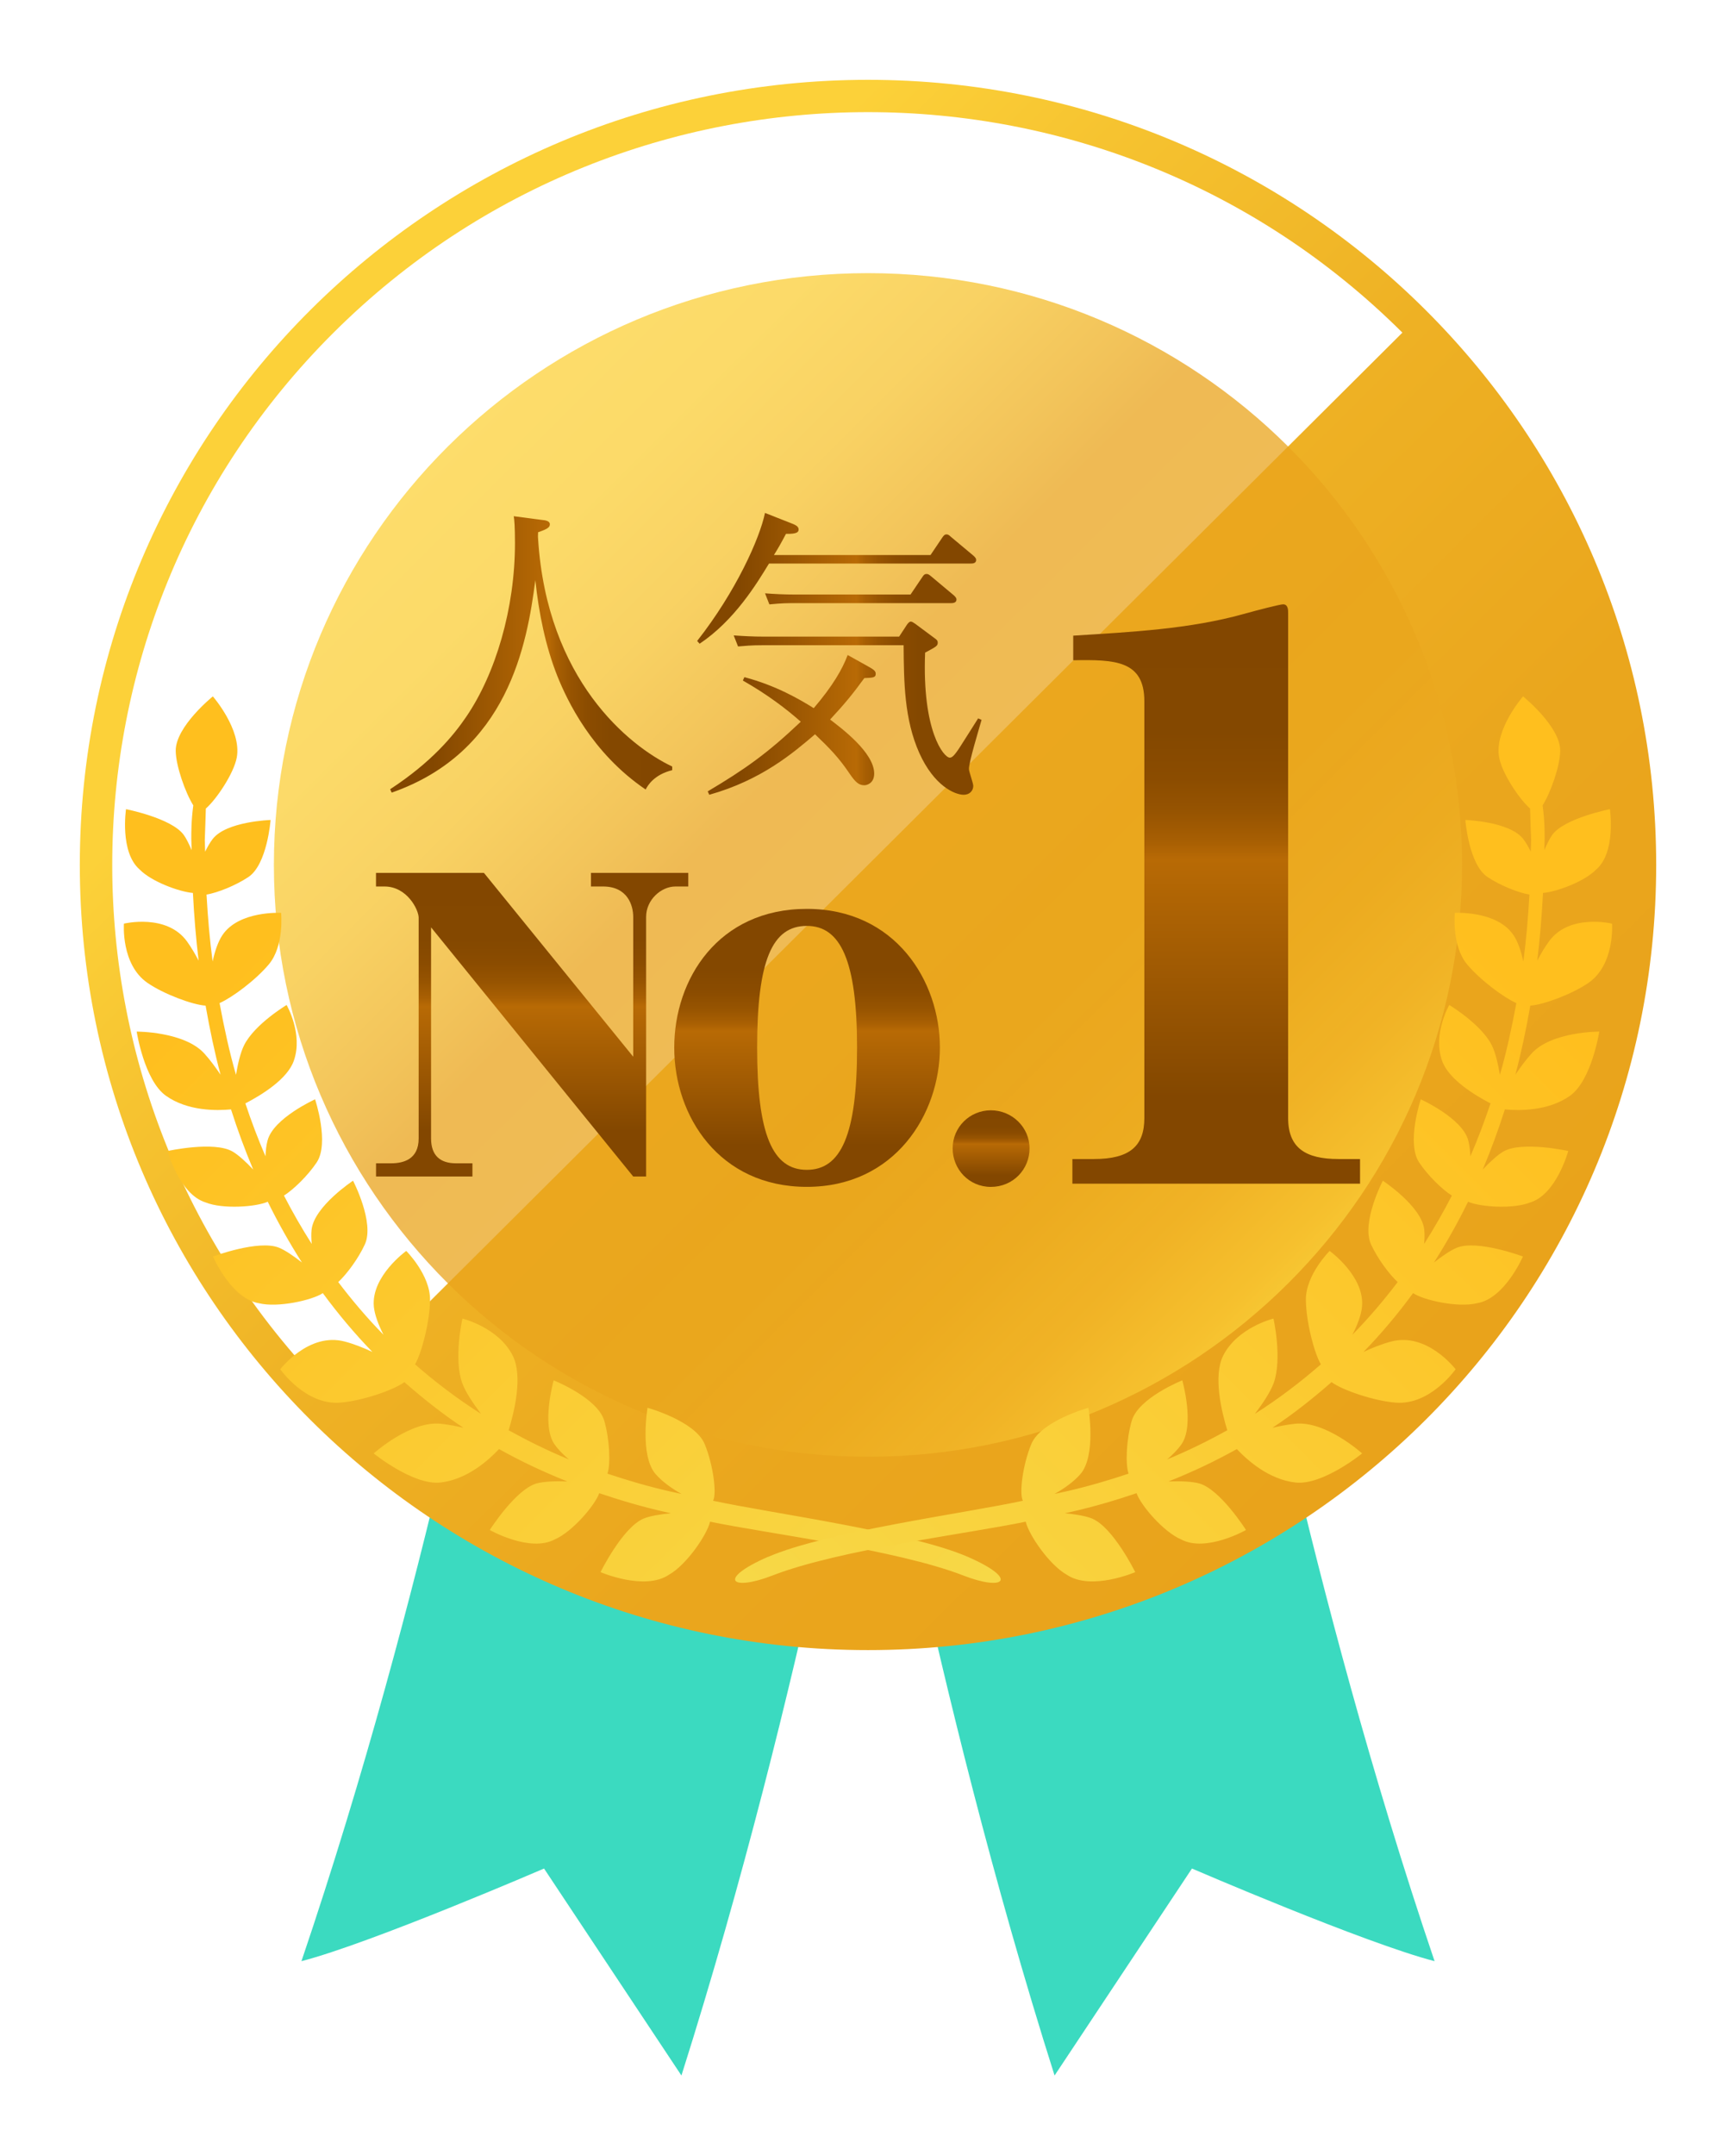 <svg width="87" height="108" viewBox="0 0 87 108" fill="none" xmlns="http://www.w3.org/2000/svg">
<g filter="url(#filter0_d_8656_374)">
<path d="M22.758 59.368C22.758 59.368 19.474 77.493 13.107 96.272C16.591 95.372 25.265 91.63 25.265 91.63L32.15 102.002C38.353 82.43 41.501 63.639 41.501 63.639L22.758 59.368Z" fill="#3BDAC0"/>
<path d="M60.242 59.368C60.242 59.368 63.526 77.493 69.894 96.272C66.409 95.372 57.735 91.63 57.735 91.63L50.85 102.002C44.647 82.43 41.499 63.639 41.499 63.639L60.24 59.368H60.242Z" fill="#3BDAC0"/>
<path d="M81 41.341C81 63.071 63.316 80.684 41.501 80.684C19.686 80.684 2 63.071 2 41.341C2 19.611 19.684 2 41.501 2C63.318 2 81 19.614 81 41.341Z" fill="url(#paint0_linear_8656_374)"/>
<path d="M14.717 14.668C-0.073 29.401 -0.073 53.284 14.717 68.016L68.281 14.668C53.487 -0.064 29.509 -0.064 14.717 14.668Z" fill="url(#paint1_linear_8656_374)"/>
<path opacity="0.75" d="M71.272 41.341C71.272 57.72 57.944 70.995 41.501 70.995C25.059 70.995 11.726 57.72 11.726 41.341C11.726 24.962 25.056 11.687 41.501 11.687C57.946 11.687 71.272 24.964 71.272 41.341Z" fill="url(#paint2_linear_8656_374)"/>
<path d="M46.501 76.012C43.623 74.758 36.632 73.827 33.737 73.201C33.933 72.819 33.73 71.364 33.315 70.36C32.834 69.202 30.452 68.542 30.452 68.542C30.452 68.542 30.045 70.946 30.863 71.873C31.198 72.253 31.679 72.597 32.156 72.86C31.952 72.815 31.728 72.768 31.553 72.728C30.478 72.484 29.449 72.179 28.441 71.843C28.61 71.377 28.55 70.108 28.282 69.191C27.945 68.041 25.747 67.167 25.747 67.167C25.747 67.167 25.114 69.412 25.791 70.375C25.979 70.641 26.232 70.897 26.507 71.128C25.457 70.698 24.458 70.203 23.491 69.669C23.774 68.744 24.213 66.953 23.695 65.93C22.982 64.513 21.175 64.072 21.175 64.072C21.175 64.072 20.72 66.079 21.165 67.305C21.327 67.753 21.71 68.324 22.106 68.846C20.933 68.101 19.833 67.269 18.8 66.365C19.126 65.805 19.533 64.276 19.552 63.149C19.571 61.891 18.359 60.682 18.359 60.682C18.359 60.682 16.589 61.953 16.736 63.48C16.777 63.889 16.971 64.397 17.218 64.882C16.408 64.055 15.656 63.172 14.951 62.243C15.39 61.836 15.963 61.055 16.285 60.355C16.785 59.262 15.693 57.164 15.693 57.164C15.693 57.164 13.735 58.454 13.614 59.627C13.59 59.848 13.601 60.09 13.622 60.332C13.128 59.551 12.661 58.745 12.231 57.909C12.719 57.601 13.434 56.901 13.871 56.248C14.521 55.272 13.79 53.086 13.79 53.086C13.79 53.086 11.707 54.028 11.411 55.142C11.345 55.386 11.315 55.66 11.304 55.94C10.934 55.083 10.599 54.198 10.297 53.29C11.104 52.87 12.395 52.081 12.721 51.164C13.204 49.813 12.363 48.359 12.363 48.359C12.363 48.359 10.759 49.32 10.233 50.375C10.05 50.74 9.92 51.304 9.826 51.86C9.494 50.702 9.232 49.494 9.004 48.264C9.624 47.99 10.793 47.131 11.468 46.329C12.257 45.393 12.088 43.743 12.088 43.743C12.088 43.743 9.973 43.62 9.144 44.861C8.927 45.185 8.765 45.671 8.655 46.178C8.51 45.086 8.414 43.963 8.35 42.826C8.902 42.735 9.807 42.374 10.444 41.95C11.394 41.32 11.56 39.088 11.56 39.088C11.56 39.088 9.34 39.156 8.657 40.043C8.516 40.227 8.393 40.448 8.28 40.677C8.28 40.477 8.263 40.287 8.263 40.085C8.284 39.601 8.297 39.067 8.316 38.515C8.842 38.061 9.722 36.752 9.867 35.952C10.118 34.56 8.667 32.895 8.667 32.895C8.667 32.895 6.799 34.403 6.806 35.619C6.812 36.385 7.296 37.736 7.687 38.356C7.583 39.122 7.587 39.727 7.587 40.023C7.587 40.221 7.602 40.407 7.604 40.603C7.472 40.287 7.332 40.004 7.202 39.828C6.586 38.992 4.315 38.547 4.315 38.547C4.315 38.547 3.99 40.705 5.003 41.574C5.591 42.175 6.974 42.686 7.668 42.745C7.728 43.9 7.82 45.033 7.954 46.138C7.783 45.807 7.589 45.478 7.374 45.177C6.356 43.76 4.211 44.282 4.211 44.282C4.211 44.282 4.053 46.323 5.387 47.248C6.198 47.81 7.655 48.353 8.303 48.391C8.512 49.573 8.753 50.733 9.053 51.852C8.81 51.493 8.542 51.126 8.25 50.801C7.251 49.683 4.85 49.692 4.85 49.692C4.85 49.692 5.227 52.132 6.314 52.906C7.398 53.678 8.851 53.661 9.577 53.591C9.907 54.627 10.278 55.632 10.689 56.604C10.327 56.218 9.937 55.866 9.656 55.702C8.727 55.163 6.401 55.675 6.401 55.675C6.401 55.675 6.989 57.845 8.303 58.252C9.159 58.598 10.821 58.481 11.419 58.218C11.939 59.277 12.512 60.291 13.132 61.263C12.715 60.934 12.28 60.641 11.98 60.52C10.961 60.107 8.674 60.962 8.674 60.962C8.674 60.962 9.585 63.081 10.979 63.304C11.918 63.537 13.645 63.155 14.178 62.797C14.945 63.839 15.771 64.825 16.662 65.744C16.227 65.54 15.758 65.351 15.288 65.226C13.477 64.734 12.046 66.612 12.046 66.612C12.046 66.612 13.305 68.417 15.041 68.285C16.11 68.205 17.716 67.664 18.266 67.257C19.199 68.075 20.174 68.85 21.224 69.544C20.86 69.457 20.475 69.385 20.102 69.344C18.564 69.174 16.728 70.829 16.728 70.829C16.728 70.829 18.709 72.438 20.072 72.287C21.408 72.138 22.485 71.169 23.007 70.611C24.096 71.218 25.238 71.759 26.433 72.234C25.849 72.21 25.25 72.236 24.905 72.329C23.849 72.614 22.545 74.667 22.545 74.667C22.545 74.667 24.554 75.805 25.798 75.14C26.68 74.763 27.817 73.43 28.03 72.822C29.091 73.18 30.18 73.502 31.317 73.759C31.409 73.783 31.526 73.804 31.622 73.827C31.095 73.876 30.586 73.963 30.284 74.082C29.217 74.498 28.096 76.778 28.096 76.778C28.096 76.778 30.311 77.733 31.528 76.906C32.403 76.415 33.434 74.905 33.586 74.249C36.333 74.829 42.935 75.645 46.281 76.948C48.367 77.758 49.065 77.13 46.498 76.01L46.501 76.012Z" fill="url(#paint3_linear_8656_374)"/>
<path d="M36.499 76.012C39.375 74.758 46.368 73.827 49.261 73.201C49.065 72.819 49.267 71.364 49.685 70.36C50.162 69.202 52.546 68.542 52.546 68.542C52.546 68.542 52.953 70.946 52.139 71.873C51.804 72.253 51.321 72.597 50.846 72.86C51.048 72.815 51.272 72.768 51.444 72.728C52.52 72.484 53.551 72.179 54.559 71.843C54.391 71.377 54.448 70.108 54.718 69.191C55.057 68.041 57.251 67.167 57.251 67.167C57.251 67.167 57.888 69.412 57.206 70.375C57.021 70.641 56.768 70.897 56.493 71.128C57.539 70.698 58.54 70.203 59.505 69.669C59.222 68.744 58.787 66.953 59.3 65.93C60.014 64.513 61.82 64.072 61.82 64.072C61.82 64.072 62.272 66.079 61.831 67.305C61.667 67.753 61.286 68.324 60.889 68.846C62.063 68.101 63.16 67.269 64.195 66.365C63.867 65.805 63.461 64.276 63.444 63.149C63.424 61.891 64.634 60.682 64.634 60.682C64.634 60.682 66.404 61.953 66.257 63.48C66.221 63.889 66.025 64.397 65.776 64.882C66.585 64.055 67.34 63.172 68.045 62.243C67.604 61.836 67.033 61.055 66.709 60.355C66.208 59.262 67.301 57.164 67.301 57.164C67.301 57.164 69.261 58.454 69.378 59.627C69.401 59.848 69.393 60.09 69.37 60.332C69.868 59.551 70.33 58.745 70.76 57.909C70.27 57.601 69.555 56.901 69.12 56.248C68.471 55.272 69.203 53.086 69.203 53.086C69.203 53.086 71.284 54.028 71.581 55.142C71.644 55.386 71.676 55.66 71.689 55.94C72.058 55.083 72.394 54.198 72.697 53.29C71.889 52.87 70.601 52.081 70.273 51.164C69.789 49.813 70.63 48.359 70.63 48.359C70.63 48.359 72.232 49.32 72.761 50.375C72.944 50.74 73.074 51.304 73.168 51.86C73.502 50.702 73.764 49.494 73.992 48.264C73.372 47.99 72.203 47.131 71.529 46.329C70.741 45.393 70.91 43.743 70.91 43.743C70.91 43.743 73.023 43.62 73.851 44.861C74.069 45.185 74.231 45.671 74.343 46.178C74.488 45.086 74.584 43.963 74.648 42.826C74.094 42.735 73.189 42.374 72.552 41.95C71.604 41.32 71.436 39.088 71.436 39.088C71.436 39.088 73.655 39.156 74.339 40.043C74.48 40.227 74.605 40.448 74.714 40.677C74.716 40.477 74.733 40.287 74.733 40.085C74.71 39.601 74.697 39.067 74.68 38.515C74.152 38.061 73.274 36.752 73.129 35.952C72.876 34.56 74.328 32.895 74.328 32.895C74.328 32.895 76.197 34.403 76.19 35.619C76.186 36.385 75.702 37.736 75.308 38.356C75.413 39.122 75.41 39.727 75.41 40.023C75.41 40.221 75.394 40.407 75.394 40.603C75.526 40.287 75.666 40.004 75.796 39.828C76.412 38.992 78.68 38.547 78.68 38.547C78.68 38.547 79.004 40.705 77.99 41.574C77.402 42.175 76.022 42.686 75.328 42.745C75.266 43.9 75.176 45.033 75.04 46.138C75.21 45.807 75.404 45.478 75.624 45.177C76.642 43.76 78.787 44.282 78.787 44.282C78.787 44.282 78.942 46.323 77.611 47.248C76.799 47.81 75.342 48.353 74.691 48.391C74.484 49.573 74.241 50.733 73.943 51.852C74.184 51.493 74.452 51.126 74.744 50.801C75.743 49.683 78.148 49.692 78.148 49.692C78.148 49.692 77.769 52.132 76.684 52.906C75.6 53.678 74.147 53.661 73.417 53.591C73.087 54.627 72.718 55.632 72.307 56.604C72.671 56.218 73.061 55.866 73.34 55.702C74.264 55.163 76.593 55.675 76.593 55.675C76.593 55.675 76.007 57.845 74.693 58.252C73.836 58.598 72.173 58.481 71.572 58.218C71.054 59.277 70.481 60.291 69.862 61.263C70.277 60.934 70.714 60.641 71.016 60.52C72.034 60.107 74.322 60.962 74.322 60.962C74.322 60.962 73.41 63.081 72.015 63.304C71.076 63.537 69.35 63.155 68.816 62.797C68.053 63.839 67.227 64.825 66.332 65.744C66.766 65.54 67.237 65.351 67.706 65.226C69.516 64.734 70.948 66.612 70.948 66.612C70.948 66.612 69.689 68.417 67.953 68.285C66.884 68.205 65.278 67.664 64.73 67.257C63.795 68.075 62.822 68.85 61.769 69.544C62.138 69.457 62.519 69.385 62.892 69.344C64.432 69.174 66.264 70.829 66.264 70.829C66.264 70.829 64.287 72.438 62.924 72.287C61.588 72.138 60.51 71.169 59.984 70.611C58.898 71.218 57.756 71.759 56.561 72.234C57.145 72.21 57.741 72.236 58.086 72.329C59.145 72.614 60.444 74.667 60.444 74.667C60.444 74.667 58.436 75.805 57.194 75.14C56.308 74.763 55.17 73.43 54.959 72.822C53.898 73.18 52.812 73.502 51.675 73.759C51.581 73.783 51.466 73.804 51.366 73.827C51.894 73.876 52.401 73.963 52.703 74.082C53.773 74.498 54.893 76.778 54.893 76.778C54.893 76.778 52.678 77.733 51.459 76.906C50.586 76.415 49.555 74.905 49.404 74.249C46.654 74.829 40.053 75.645 36.708 76.948C34.623 77.758 33.924 77.13 36.491 76.01L36.499 76.012Z" fill="url(#paint4_linear_8656_374)"/>
<path d="M19.603 44.468V55.049C19.603 55.891 20.049 56.292 20.852 56.292H21.676V56.954H16.845V56.292H17.601C18.223 56.292 18.981 56.09 18.981 55.049V43.987C18.981 43.586 18.402 42.421 17.267 42.421H16.843V41.738H22.251L29.734 50.952V43.946C29.734 43.384 29.464 42.421 28.22 42.421H27.617V41.738H32.493V42.421H31.849C31.136 42.421 30.38 43.083 30.38 43.946V56.954H29.734L19.601 44.466L19.603 44.468Z" fill="url(#paint5_linear_8656_374)"/>
<path d="M38.434 57.472C34.05 57.472 31.79 53.931 31.79 50.494C31.79 47.057 33.997 43.543 38.434 43.543C42.871 43.543 45.103 47.161 45.103 50.494C45.103 53.827 42.845 57.472 38.434 57.472ZM38.434 44.396C36.696 44.396 35.944 46.127 35.944 50.496C35.944 54.864 36.721 56.619 38.434 56.619C40.146 56.619 40.952 54.862 40.952 50.496C40.952 46.13 40.123 44.396 38.434 44.396Z" fill="url(#paint6_linear_8656_374)"/>
<path d="M45.742 55.543C45.742 54.484 46.598 53.636 47.657 53.636C48.716 53.636 49.596 54.486 49.596 55.543C49.596 56.6 48.763 57.474 47.657 57.474C46.552 57.474 45.742 56.578 45.742 55.543Z" fill="url(#paint7_linear_8656_374)"/>
<path d="M51.783 29.852C54.767 29.666 57.624 29.517 60.319 28.768C60.983 28.582 62.14 28.282 62.306 28.282C62.555 28.282 62.555 28.582 62.555 28.694V54.024C62.555 55.518 63.424 56.078 65.082 56.078H66.159V57.312H51.743V56.078H52.821C54.644 56.078 55.349 55.407 55.349 54.024V33.139C55.349 31.085 53.856 31.047 51.785 31.085V29.85L51.783 29.852Z" fill="url(#paint8_linear_8656_374)"/>
<path d="M31.688 36.593C30.791 36.809 30.452 37.363 30.358 37.562C27.655 35.731 26.42 33.086 25.941 31.9C25.338 30.391 24.999 28.701 24.829 27.069C24.411 30.3 23.455 35.685 17.629 37.717L17.552 37.548C19.622 36.194 20.72 34.87 21.367 33.915C22.835 31.762 23.808 28.499 23.808 25.206C23.808 24.392 23.776 24.037 23.747 23.867L25.152 24.052C25.323 24.067 25.555 24.099 25.555 24.268C25.555 24.406 25.478 24.5 24.967 24.669C24.967 24.824 24.952 24.839 24.967 25.009C25.414 32.057 29.509 35.379 31.688 36.41V36.595V36.593Z" fill="url(#paint9_linear_8656_374)"/>
<path d="M44.635 25.809L45.237 24.916C45.284 24.854 45.331 24.778 45.438 24.778C45.514 24.778 45.576 24.824 45.638 24.886L46.797 25.855C46.873 25.932 46.92 25.979 46.92 26.055C46.92 26.239 46.735 26.239 46.626 26.239H36.538C35.92 27.256 34.808 29.087 33.062 30.256L32.938 30.118C34.885 27.64 36.074 24.979 36.338 23.702L37.667 24.226C37.961 24.334 38.023 24.425 38.023 24.534C38.023 24.657 37.946 24.765 37.39 24.75C37.096 25.304 37.004 25.459 36.787 25.811H44.635V25.809ZM33.466 37.656C35.305 36.563 36.431 35.778 38.131 34.164C37.437 33.548 36.478 32.81 35.228 32.101L35.305 31.932C36.881 32.347 38.069 33.039 38.781 33.485C39.739 32.362 40.217 31.531 40.481 30.822L41.531 31.408C41.778 31.546 41.887 31.624 41.887 31.762C41.887 31.961 41.731 31.961 41.316 31.978C40.745 32.763 40.357 33.241 39.601 34.055C40.142 34.471 41.81 35.702 41.81 36.763C41.81 37.255 41.439 37.348 41.316 37.348C41.037 37.348 40.868 37.193 40.575 36.763C40.048 35.978 39.586 35.5 38.845 34.794C37.763 35.717 36.172 37.087 33.545 37.825L33.468 37.656H33.466ZM43.06 29.901L43.463 29.286C43.525 29.21 43.572 29.148 43.648 29.148C43.71 29.148 43.772 29.195 43.865 29.256L44.839 29.98C44.948 30.056 44.995 30.103 44.995 30.196C44.995 30.366 44.933 30.396 44.362 30.703C44.206 34.643 45.303 35.965 45.597 35.965C45.706 35.965 45.815 35.889 46.123 35.411C46.247 35.212 46.88 34.227 47.02 33.996L47.191 34.072C47.052 34.565 46.558 36.181 46.558 36.533C46.558 36.657 46.775 37.242 46.775 37.38C46.775 37.626 46.59 37.825 46.296 37.825C45.849 37.825 44.813 37.38 44.072 35.734C43.316 34.041 43.299 32.18 43.284 30.332H36.208C35.637 30.332 35.343 30.364 34.987 30.393L34.77 29.84C35.234 29.872 35.711 29.901 36.329 29.901H43.065H43.06ZM43.631 27.792L44.234 26.899C44.296 26.806 44.343 26.761 44.434 26.761C44.511 26.761 44.558 26.793 44.652 26.869L45.81 27.839C45.872 27.901 45.934 27.962 45.934 28.038C45.934 28.223 45.734 28.223 45.64 28.223H37.778C37.469 28.223 37.19 28.223 36.557 28.285L36.34 27.731C36.787 27.763 37.266 27.792 37.899 27.792H43.631Z" fill="url(#paint10_linear_8656_374)"/>
</g>
<defs>
<filter id="filter0_d_8656_374" x="0" y="0" width="87" height="108.002" filterUnits="userSpaceOnUse" color-interpolation-filters="sRGB">
<feFlood flood-opacity="0" result="BackgroundImageFix"/>
<feColorMatrix in="SourceAlpha" type="matrix" values="0 0 0 0 0 0 0 0 0 0 0 0 0 0 0 0 0 0 127 0" result="hardAlpha"/>
<feOffset dx="2" dy="2"/>
<feGaussianBlur stdDeviation="2"/>
<feComposite in2="hardAlpha" operator="out"/>
<feColorMatrix type="matrix" values="0 0 0 0 0 0 0 0 0 0 0 0 0 0 0 0 0 0 0.2 0"/>
<feBlend mode="normal" in2="BackgroundImageFix" result="effect1_dropShadow_8656_374"/>
<feBlend mode="normal" in="SourceGraphic" in2="effect1_dropShadow_8656_374" result="shape"/>
</filter>
<linearGradient id="paint0_linear_8656_374" x1="13.569" y1="13.523" x2="69.207" y2="69.385" gradientUnits="userSpaceOnUse">
<stop offset="0.15" stop-color="#FCD139"/>
<stop offset="0.28" stop-color="#F6C330"/>
<stop offset="0.5" stop-color="#EEB124"/>
<stop offset="0.74" stop-color="#EAA61D"/>
<stop offset="1" stop-color="#E9A31B"/>
</linearGradient>
<linearGradient id="paint1_linear_8656_374" x1="14.719" y1="14.666" x2="41.394" y2="41.448" gradientUnits="userSpaceOnUse">
<stop stop-color="white"/>
<stop offset="0.93" stop-color="white"/>
</linearGradient>
<linearGradient id="paint2_linear_8656_374" x1="20.447" y1="20.373" x2="62.382" y2="62.477" gradientUnits="userSpaceOnUse">
<stop stop-color="#FCD139"/>
<stop offset="0.12" stop-color="#FACD36"/>
<stop offset="0.23" stop-color="#F6C22F"/>
<stop offset="0.33" stop-color="#EEB023"/>
<stop offset="0.39" stop-color="#E9A31B"/>
<stop offset="0.68" stop-color="#E9A51C"/>
<stop offset="0.81" stop-color="#ECAC21"/>
<stop offset="0.9" stop-color="#F2B829"/>
<stop offset="0.98" stop-color="#F9CA34"/>
<stop offset="1" stop-color="#FCD139"/>
</linearGradient>
<linearGradient id="paint3_linear_8656_374" x1="1.001" y1="40.484" x2="42.839" y2="82.49" gradientUnits="userSpaceOnUse">
<stop offset="0.17" stop-color="#FFBF1E"/>
<stop offset="1" stop-color="#F7D847"/>
</linearGradient>
<linearGradient id="paint4_linear_8656_374" x1="81.997" y1="40.484" x2="40.159" y2="82.487" gradientUnits="userSpaceOnUse">
<stop offset="0.17" stop-color="#FFBF1E"/>
<stop offset="1" stop-color="#F7D847"/>
</linearGradient>
<linearGradient id="paint5_linear_8656_374" x1="24.669" y1="56.954" x2="24.669" y2="41.738" gradientUnits="userSpaceOnUse">
<stop offset="0.15" stop-color="#834700"/>
<stop offset="0.56" stop-color="#B86A05"/>
<stop offset="0.59" stop-color="#A85F03"/>
<stop offset="0.64" stop-color="#975401"/>
<stop offset="0.7" stop-color="#8B4C00"/>
<stop offset="0.78" stop-color="#844800"/>
<stop offset="1" stop-color="#834700"/>
</linearGradient>
<linearGradient id="paint6_linear_8656_374" x1="38.446" y1="57.472" x2="38.446" y2="43.543" gradientUnits="userSpaceOnUse">
<stop offset="0.15" stop-color="#834700"/>
<stop offset="0.56" stop-color="#B86A05"/>
<stop offset="0.59" stop-color="#A85F03"/>
<stop offset="0.64" stop-color="#975401"/>
<stop offset="0.7" stop-color="#8B4C00"/>
<stop offset="0.78" stop-color="#844800"/>
<stop offset="1" stop-color="#834700"/>
</linearGradient>
<linearGradient id="paint7_linear_8656_374" x1="47.67" y1="57.472" x2="47.67" y2="53.634" gradientUnits="userSpaceOnUse">
<stop offset="0.15" stop-color="#834700"/>
<stop offset="0.56" stop-color="#B86A05"/>
<stop offset="0.59" stop-color="#A85F03"/>
<stop offset="0.64" stop-color="#975401"/>
<stop offset="0.7" stop-color="#8B4C00"/>
<stop offset="0.78" stop-color="#844800"/>
<stop offset="1" stop-color="#834700"/>
</linearGradient>
<linearGradient id="paint8_linear_8656_374" x1="58.949" y1="57.315" x2="58.949" y2="28.285" gradientUnits="userSpaceOnUse">
<stop offset="0.15" stop-color="#834700"/>
<stop offset="0.56" stop-color="#B86A05"/>
<stop offset="0.59" stop-color="#A85F03"/>
<stop offset="0.64" stop-color="#975401"/>
<stop offset="0.7" stop-color="#8B4C00"/>
<stop offset="0.78" stop-color="#844800"/>
<stop offset="1" stop-color="#834700"/>
</linearGradient>
<linearGradient id="paint9_linear_8656_374" x1="17.554" y1="30.792" x2="31.688" y2="30.792" gradientUnits="userSpaceOnUse">
<stop offset="0.15" stop-color="#834700"/>
<stop offset="0.56" stop-color="#B86A05"/>
<stop offset="0.59" stop-color="#A85F03"/>
<stop offset="0.64" stop-color="#975401"/>
<stop offset="0.7" stop-color="#8B4C00"/>
<stop offset="0.78" stop-color="#844800"/>
<stop offset="1" stop-color="#834700"/>
</linearGradient>
<linearGradient id="paint10_linear_8656_374" x1="32.94" y1="30.763" x2="47.184" y2="30.763" gradientUnits="userSpaceOnUse">
<stop offset="0.15" stop-color="#834700"/>
<stop offset="0.56" stop-color="#B86A05"/>
<stop offset="0.59" stop-color="#A85F03"/>
<stop offset="0.64" stop-color="#975401"/>
<stop offset="0.7" stop-color="#8B4C00"/>
<stop offset="0.78" stop-color="#844800"/>
<stop offset="1" stop-color="#834700"/>
</linearGradient>
</defs>
</svg>
